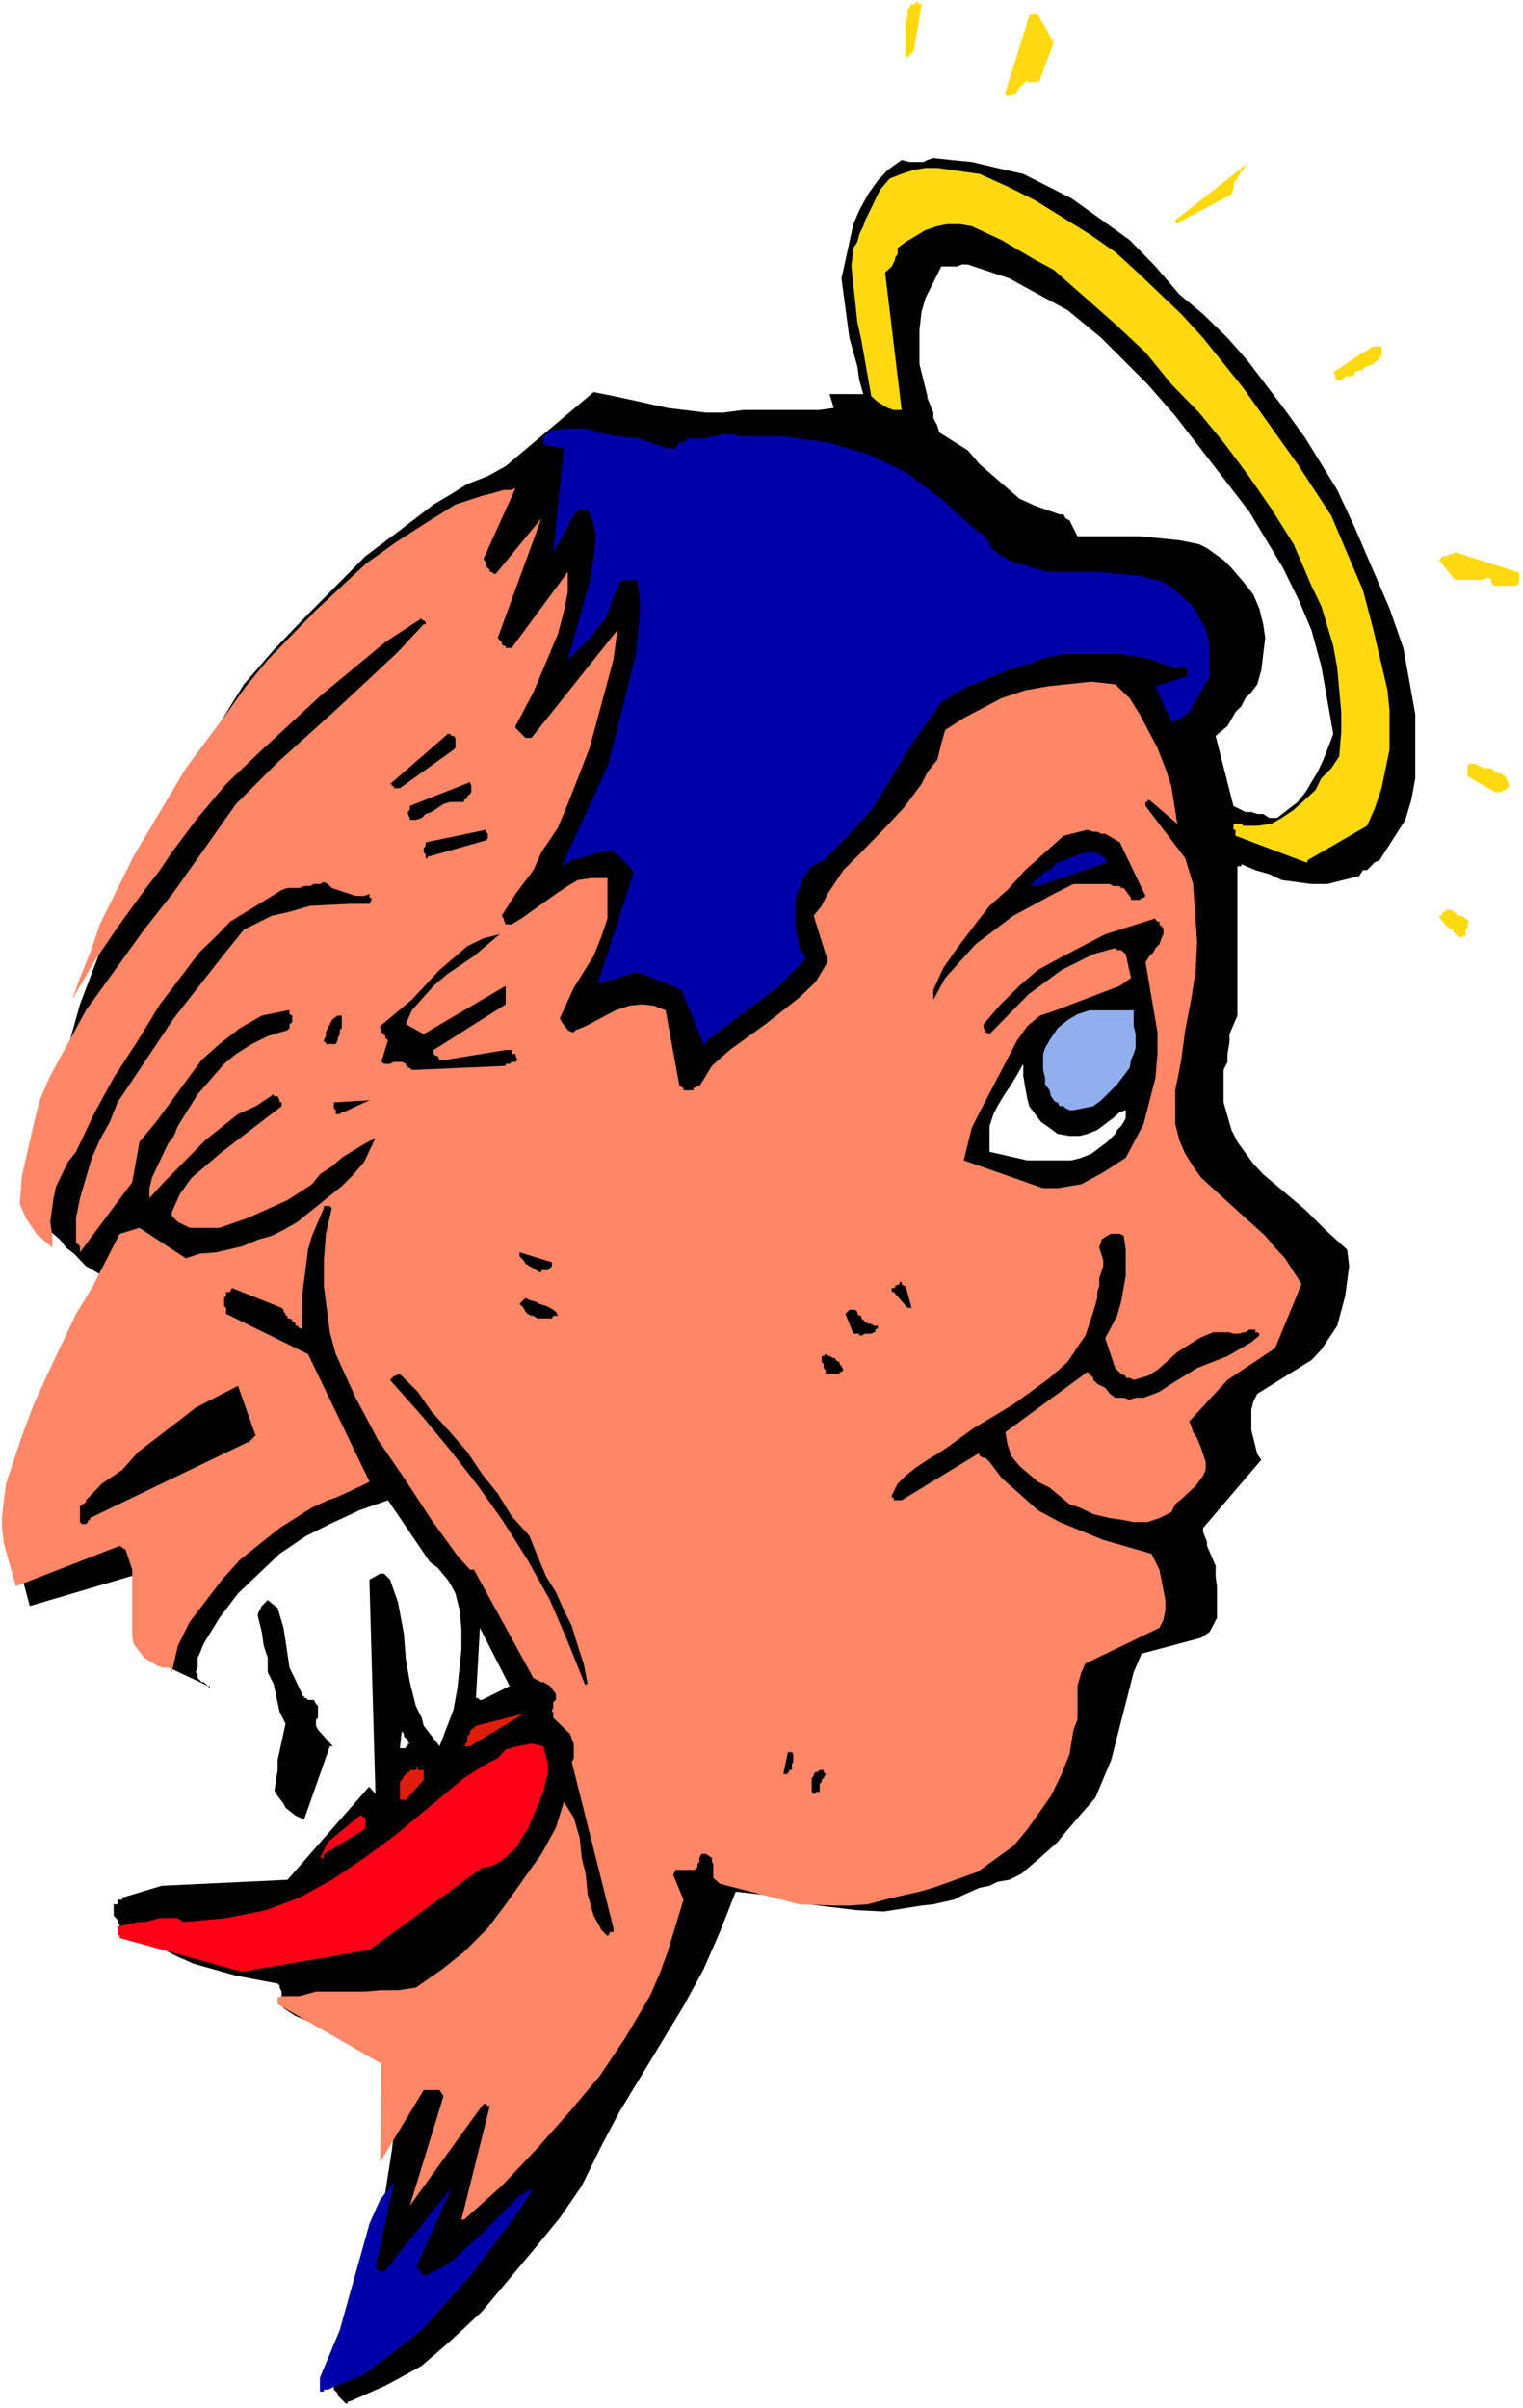 <?xml version="1.0" encoding="UTF-8" standalone="no"?>
<svg
   version="1.0"
   width="98.498mm"
   height="155.711mm"
   id="svg42"
   sodipodi:docname="Good vs Evil.wmf"
   xmlns:inkscape="http://www.inkscape.org/namespaces/inkscape"
   xmlns:sodipodi="http://sodipodi.sourceforge.net/DTD/sodipodi-0.dtd"
   xmlns="http://www.w3.org/2000/svg"
   xmlns:svg="http://www.w3.org/2000/svg">
  <rect width="100%" height="100%" fill="#333333" stroke="none"/>
  <sodipodi:namedview
     id="namedview42"
     pagecolor="#ffffff"
     bordercolor="#000000"
     borderopacity="0.25"
     inkscape:showpageshadow="2"
     inkscape:pageopacity="0.0"
     inkscape:pagecheckerboard="0"
     inkscape:deskcolor="#d1d1d1"
     inkscape:document-units="mm" />
  <defs
     id="defs1">
    <pattern
       id="WMFhbasepattern"
       patternUnits="userSpaceOnUse"
       width="6"
       height="6"
       x="0"
       y="0" />
  </defs>
  <path
     style="fill:#ffffff;fill-opacity:1;fill-rule:evenodd;stroke:none"
     d="M 0,588.515 H 372.274 V 0 H 0 Z"
     id="path1" />
  <path
     style="fill:#000000;fill-opacity:1;fill-rule:evenodd;stroke:none"
     d="m 202.779,96.308 h 1.454 1.939 1.939 1.939 2.101 2.424 1.777 1.616 v 0.485 l 0.485,0.485 0.323,0.485 0.646,0.485 v 0.97 l 0.485,0.97 v 0.646 0.808 l -15.673,-0.485 z"
     id="path2" />
  <path
     style="fill:#000000;fill-opacity:1;fill-rule:evenodd;stroke:none"
     d="m 226.693,96.793 -15.673,-0.485 -0.969,-3.393 -0.485,-3.393 -1.939,-6.948 -0.969,-7.272 -0.969,-7.272 2.908,-13.25 1.454,-3.393 2.101,-3.878 2.424,-3.393 2.424,-2.585 3.393,-2.424 1.939,0.485 h 3.393 l 0.969,-0.485 1.454,-0.485 4.363,0.485 5.009,0.485 8.24,1.939 4.363,0.97 11.795,5.979 14.219,10.18 6.302,6.464 5.817,6.787 5.817,4.848 5.978,5.817 4.847,5.494 9.21,12.119 5.009,6.948 3.878,6.302 3.878,6.302 4.363,9.372 8.402,19.553 3.393,9.695 2.908,16.159 v 4.848 5.494 5.333 l -0.969,5.332 -1.454,4.848 -6.302,9.857 -1.131,0.485 -1.939,1.939 h -0.969 l -0.969,1.454 -7.756,1.939 h -3.878 l -7.271,-0.97 -3.07,-1.454 -3.393,-0.97 -3.393,-1.454 v 0.485 h -0.485 -0.485 v 36.52 l -1.939,4.525 v 1.939 l -0.485,2.909 v 1.939 l -0.969,1.939 v 4.363 3.555 l 1.939,6.787 1.454,2.909 3.878,5.333 2.424,2.585 10.341,8.726 4.847,4.848 5.332,4.848 0.485,4.04 -0.969,7.272 -1.939,7.272 -3.878,5.817 -2.424,2.585 -13.249,8.241 -0.969,1.939 -0.485,1.939 v 5.009 l 1.454,5.817 0.969,1.454 -14.219,16.644 v 0.97 l 0.969,2.424 v 0.97 l 2.101,4.848 v 2.585 l 0.323,2.424 v 7.756 l -1.777,3.393 -2.1,1.454 -14.542,3.878 -1.939,4.525 -5.494,21.492 -3.878,9.211 -3.393,3.878 -3.878,4.525 -1.939,2.424 -4.363,3.878 -4.524,3.878 -2.908,1.454 -2.908,0.485 -1.939,0.97 -2.424,0.485 -4.363,1.939 -1.939,0.97 -5.009,1.131 -2.908,0.323 -9.21,1.454 -6.463,-0.323 -12.118,-1.454 -5.978,-1.616 -5.817,-0.808 -5.817,-0.646 -3.878,9.857 -4.039,9.211 -4.847,8.888 -15.673,25.855 -4.363,8.241 -4.847,9.857 -5.332,7.756 -6.463,7.918 -12.603,15.028 -7.433,6.948 -7.271,6.302 -4.363,2.424 -4.524,2.424 -8.725,3.878 h -0.485 v 0.485 H 84.505 l -1.939,-1.939 v -0.485 l -0.969,-0.97 v -0.485 l 2.424,-9.211 5.332,-19.068 4.847,-19.553 1.616,-10.342 0.485,-4.363 v -5.332 l -0.969,-9.857 -0.485,-1.939 -1.616,-1.454 -0.808,-1.454 -5.009,-2.424 -11.634,-4.363 -3.555,-1.454 -2.908,-1.939 -0.485,-0.97 v -3.07 l -0.485,-0.97 v -0.485 l -0.485,-0.485 -10.179,-1.939 -10.341,-2.909 -4.363,-1.939 -13.088,-6.787 -0.646,-0.485 v -0.485 h -0.485 v -0.97 l -0.969,-1.131 v -2.747 h 0.485 0.485 v -1.131 h 0.485 0.646 v -0.485 l 9.695,-2.909 30.7,-1.454 20.52,-23.431 -2.424,-2.909 -0.969,-1.454 -5.332,-4.848 h -1.454 l -6.302,17.937 -2.101,-0.97 -2.424,-1.939 -0.485,-0.97 -1.454,-1.939 -16.966,-26.824 -13.734,-6.464 -3.07,-21.007 -26.822,7.918 -1.454,-5.494 -1.454,-5.333 -0.485,-5.333 v -5.332 l 1.939,-10.342 1.454,-5.333 5.494,-15.674 8.725,-19.068 2.908,-9.211 -3.393,-1.939 -2.908,-3.07 -1.939,-1.454 -1.454,-1.939 -3.393,-2.909 -0.969,-2.424 -1.131,-2.909 -0.969,-1.939 v -2.909 -5.494 l 0.646,-4.848 1.454,-5.332 5.817,-16.644 3.393,-12.119 4.847,-12.766 4.847,-11.796 5.494,-11.15 12.118,-21.976 12.765,-20.522 7.271,-8.403 7.433,-7.756 15.027,-15.19 8.402,-6.302 8.24,-6.302 4.363,-2.585 3.878,-2.424 5.009,-1.939 4.363,-2.424 21.49,-18.098 4.847,0.97 4.524,0.97 8.725,1.939 9.371,1.131 h 4.201 l 5.009,-0.646 h 18.581 l 3.393,-0.485 h 7.271 l 0.485,-0.485 v -0.485 l 0.646,-0.485 v -0.97 h -0.646 V 96.793 h -0.485 v -0.485 l 15.673,0.485 v 0.485 l 1.454,3.555 v 1.293 l 0.969,1.939 0.485,1.616 6.948,4.363 2.908,3.393 9.695,8.403 3.878,1.778 5.978,2.101 h 0.969 l 0.485,0.97 0.969,0.485 1.939,3.878 h 15.188 l 9.695,0.97 4.847,0.97 1.939,0.97 4.039,2.909 1.939,1.939 2.908,3.393 2.424,3.07 1.454,3.393 0.969,3.878 0.485,3.393 -0.969,7.918 -0.969,3.393 -1.454,1.939 -1.454,1.454 -0.969,1.939 -1.454,1.454 -1.939,3.393 -2.908,2.424 4.363,17.129 2.908,1.454 h 1.454 l 1.454,0.485 h 1.454 l 1.454,0.97 h 1.939 l 5.009,-3.878 1.939,-2.424 2.908,-4.848 1.454,-3.07 2.424,-6.302 -1.454,-8.241 -1.454,-8.241 -2.424,-8.888 -3.07,-7.272 -3.878,-7.918 -8.24,-13.735 -4.847,-6.302 -13.249,-17.129 -6.786,-7.756 -11.31,-11.311 -8.24,-6.787 -9.856,-5.333 -4.363,-2.424 -10.179,-3.393 h -1.454 l -1.131,0.485 h -1.454 -0.969 -1.454 l -1.939,3.878 -1.939,3.878 -0.969,3.393 -0.485,4.363 v 8.403 z"
     id="path3" />
  <path
     style="fill:#0000a8;fill-opacity:1;fill-rule:evenodd;stroke:none"
     d="m 80.142,583.99 4.363,-1.939 3.878,-1.454 3.393,-2.424 11.31,-8.726 11.795,-13.25 11.149,-14.705 4.363,-6.787 -3.393,1.939 -9.21,9.211 -6.463,5.979 -3.393,2.424 -4.363,1.939 -1.454,-1.939 h -0.485 l 8.725,-19.553 -16.481,20.522 h -0.969 v -0.485 h -0.485 l -0.646,-0.485 4.524,-21.007 -3.393,4.363 -2.585,5.817 -5.332,19.068 -1.939,6.948 -2.424,5.817 -2.424,5.817 v 2.424 0.485 0.485 h 0.969 v -0.485 z"
     id="path4" />
  <path
     style="fill:#ff8666;fill-opacity:1;fill-rule:evenodd;stroke:none"
     d="m 113.427,542.461 9.21,-8.241 8.402,-8.888 7.756,-8.726 7.756,-9.211 6.302,-9.372 5.978,-10.18 2.424,-5.494 1.939,-5.333 3.878,-12.766 -2.424,-5.817 v -0.485 l 0.485,-0.97 h 4.847 v -0.485 h 0.485 v -0.97 l 0.485,-0.485 v -0.97 l 0.485,-0.97 h 1.131 l 1.454,0.97 v 0.97 l 0.323,0.485 v 3.393 l 1.616,1.454 19.389,5.009 8.402,0.323 h 3.878 l 4.524,-0.323 4.201,-1.131 4.039,-0.97 4.363,-0.97 3.393,-0.97 10.826,-3.878 8.725,-6.302 3.393,-4.04 5.817,-8.241 2.585,-5.333 1.939,-4.848 0.969,-5.979 0.969,-2.424 v -1.939 -1.939 -4.363 l 0.969,-3.393 0.969,-2.101 18.097,-8.726 0.969,-1.939 0.485,-2.424 v -2.424 l -1.454,-7.433 -0.969,-1.939 -0.969,-1.939 -11.795,-3.393 -10.664,-4.363 -5.332,-2.909 -4.524,-4.04 -4.363,-3.878 -2.908,-3.878 -0.969,-0.97 H 240.427 l -0.969,-0.485 v -0.485 h -0.485 l -18.581,11.311 h -1.939 v -0.646 h -0.485 v -0.485 l 1.454,-2.909 1.939,-1.939 2.424,-1.939 2.908,-1.939 2.424,-1.454 2.908,-1.939 5.978,-4.363 9.695,-5.817 8.887,-6.464 4.363,-3.878 2.908,-4.363 1.454,-2.101 1.939,-5.817 0.969,-3.393 v -1.454 l 0.485,-1.454 v -1.939 l 0.969,-2.909 v -1.454 l -0.969,-3.07 v -0.323 l 0.485,-0.97 v -0.646 l 1.454,-0.97 0.969,-0.485 h 2.1 l 0.969,0.485 0.485,3.393 v 6.464 l -1.131,6.302 -0.969,3.393 -2.908,5.494 2.424,7.272 1.454,1.454 1.131,0.485 v 0.485 h 0.969 l 0.969,0.485 3.393,-0.97 2.424,-1.454 4.847,-4.363 5.332,-3.393 3.393,-1.454 h 4.039 l 0.969,0.323 h 1.454 l 0.969,-0.323 h 0.485 l 0.969,-0.646 h 1.454 v 0.646 H 307.32 l 0.485,0.323 v 0.485 l -1.939,1.616 -5.817,3.393 -7.433,2.909 -6.302,3.878 -2.908,1.939 -3.878,1.454 h -1.939 l -1.454,0.485 -1.454,-0.485 h -2.101 l -1.293,-0.97 -1.131,-1.454 -1.939,-0.97 -0.969,-0.97 v -0.485 l -1.454,-1.454 -20.036,14.705 0.485,2.909 0.969,2.909 1.939,2.424 4.524,3.878 2.908,1.454 4.847,4.04 2.424,0.808 3.393,1.616 4.039,0.97 3.393,0.485 2.424,0.485 h 3.393 l 2.908,-0.97 2.908,-1.454 0.969,-1.939 1.939,-1.616 3.07,-2.909 1.777,-2.424 0.646,-1.454 v -1.939 l -1.131,-3.393 -0.969,-2.424 -0.969,-1.454 -0.485,-1.616 -0.485,-0.97 9.371,-10.18 11.634,-7.756 6.463,-15.674 -4.039,-6.302 -2.424,-2.585 -2.424,-2.909 -4.847,-4.363 -5.332,-4.848 -5.494,-5.009 -1.939,-2.747 -1.939,-3.07 -1.454,-3.393 -0.969,-3.878 v -3.878 -4.363 l 1.454,-7.433 0.969,-7.272 1.454,-7.433 1.131,-7.272 0.323,-6.787 -0.969,-14.22 -1.939,-6.302 -9.695,-12.766 v -0.97 h 0.485 v -0.485 h 0.485 l 6.786,5.817 -1.454,-9.211 -1.454,-4.363 -1.939,-5.009 -4.363,-8.241 -2.424,-3.878 -3.555,-3.393 -5.817,-0.646 -10.664,1.131 -5.494,0.97 -5.817,1.939 -9.21,4.848 -4.524,2.909 -0.969,3.393 -0.969,3.878 -2.424,3.07 -1.454,2.909 -4.363,5.817 -4.524,4.848 -5.332,5.494 -4.847,4.848 -1.939,2.909 -1.939,2.909 -1.454,2.909 -1.939,2.424 2.908,9.372 0.485,0.97 v 0.97 l -2.908,4.848 -4.039,3.878 -8.24,6.464 -8.725,6.302 -4.363,3.878 -3.07,5.009 h -0.485 l -0.485,0.323 h -0.485 v 0.646 h -2.424 v -0.646 h -0.485 v -0.323 h -0.485 l -3.393,-18.583 -2.908,-1.131 -2.908,-0.323 -3.07,0.323 -3.393,1.131 -7.271,3.878 -2.424,0.97 -0.485,0.485 h -0.485 l -0.969,-0.485 -1.454,-1.939 -0.485,-0.97 3.393,-7.433 4.847,-7.756 1.939,-4.848 1.454,-4.363 v -2.101 -2.424 -2.909 -2.424 h -3.878 l -3.393,0.485 -2.424,1.454 -2.908,1.939 -8.402,5.979 -2.424,1.454 h -1.454 l -0.485,-1.131 v -0.323 l -0.485,-0.646 3.393,-5.333 4.363,-5.817 1.939,-4.363 4.039,-5.979 2.424,-5.817 2.908,-7.433 2.424,-6.302 5.817,-21.492 0.969,-7.272 -21.005,26.339 h -1.454 l -2.424,-2.424 v -0.485 l 4.363,-8.241 5.978,-14.22 1.454,-5.494 0.969,-4.848 v -4.848 l -13.734,18.583 h -1.454 v -0.485 h -0.485 l -0.485,-0.485 v -0.485 l -0.969,-0.97 10.664,-29.248 -11.149,13.574 h -0.485 l -0.485,-0.485 h -0.485 v -0.485 L 118.759,138.322 v -0.97 l -0.485,-0.485 v -0.485 l 7.756,-17.129 -0.969,0.485 h -1.939 l -3.393,0.97 -1.939,0.485 -6.463,2.101 -7.756,4.848 -6.786,4.363 -7.433,5.332 -12.118,11.311 -11.795,12.119 -5.332,6.464 -4.847,6.787 -9.856,13.25 -12.765,21.492 -8.24,16.644 -1.939,5.817 -2.908,7.272 -1.939,5.333 5.332,-9.211 6.302,-9.211 6.463,-8.888 3.393,-4.363 2.908,-4.363 6.302,-8.403 6.948,-8.241 7.756,-7.433 15.188,-14.058 15.996,-13.25 8.887,-5.817 v 0.485 h 0.485 l 0.485,0.485 v 0.485 h -0.485 l -6.302,6.787 -14.704,13.735 -14.704,13.25 -10.179,10.18 -15.188,21.492 -7.271,9.211 -14.219,19.714 -2.908,5.333 -5.817,10.665 -2.585,5.979 -1.454,5.817 -2.908,12.766 -0.485,6.787 1.454,3.393 2.585,3.878 3.878,3.393 v -2.909 l -0.485,-3.393 0.808,-5.817 0.646,-2.909 2.908,-5.979 1.939,-2.424 4.363,-9.211 4.847,-8.888 5.978,-9.211 5.332,-8.726 9.695,-12.766 4.039,-3.878 3.393,-3.555 8.725,-5.333 3.878,-2.424 1.454,-0.485 h 2.908 l 1.131,-0.485 h 1.454 l 0.969,-0.485 h 1.454 l 0.969,-0.485 0.969,0.485 0.969,0.97 5.817,1.939 h 2.101 l 1.293,-0.485 v 0.485 0.485 h 0.485 v 0.485 l -0.485,0.97 h -4.847 l -9.695,0.485 -5.009,1.454 -4.363,0.97 -6.786,3.393 -4.847,5.979 -12.28,15.674 -13.734,20.522 -1.939,4.848 -2.424,4.363 -1.939,4.363 -2.908,9.857 -0.969,4.848 v 5.979 l 0.969,0.97 v 0.808 0.646 l 12.765,-17.129 1.777,-9.857 4.039,-4.848 11.149,-15.19 4.363,-3.878 5.009,-3.878 5.332,-3.07 6.302,-1.293 h 0.485 v 0.97 l 0.646,0.323 v 1.616 l -0.646,0.485 v 0.97 l -0.485,0.485 -4.847,1.454 -3.878,1.939 -3.878,2.424 -2.908,2.424 -6.463,7.433 -2.424,3.878 -2.424,3.878 -0.969,2.424 -1.454,1.939 -3.878,8.241 -0.646,2.585 v 2.424 l 3.555,-3.878 10.179,-10.342 7.917,-6.302 4.363,-1.939 4.363,-2.909 v 0.485 h 0.969 l 0.485,0.97 v 0.485 h 0.485 v 0.97 l -14.542,11.15 -7.433,6.302 -2.908,4.04 -1.939,4.363 v 0.97 l 1.454,1.454 2.908,1.454 h 7.271 l 6.948,-2.424 9.695,-4.363 5.978,-3.878 1.939,-2.424 2.908,-1.939 2.424,-2.101 5.494,-3.393 2.747,-1.454 -2.747,5.817 -2.585,3.07 -2.908,2.909 -10.826,8.726 -3.393,1.939 -2.908,1.454 -3.393,0.97 -3.878,1.616 -6.302,1.454 -4.039,0.323 -3.393,1.131 -11.31,-7.433 -4.847,1.454 -6.786,13.25 -3.878,6.302 -6.948,14.705 -3.393,7.433 -2.908,7.756 -3.878,11.635 -0.969,7.918 v 2.909 l 0.485,3.878 2.908,10.342 25.368,-9.857 1.454,0.97 1.616,4.848 v 12.766 3.393 l 0.323,1.939 2.585,3.393 3.393,2.101 h 0.485 l 0.485,0.323 h 1.939 l 0.485,1.131 1.454,-6.464 2.908,-5.817 7.917,-10.342 4.363,-4.848 9.695,-7.756 7.917,-5.009 3.878,-1.778 1.939,-0.646 3.878,-1.778 2.424,-1.131 1.939,-0.97 -15.027,-31.187 -20.036,-9.857 v -0.485 -0.97 L 54.775,319.142 v -1.939 l 0.485,-0.485 v -0.485 -0.485 h 0.969 l 0.485,-0.97 12.118,4.848 0.485,0.485 v 0.485 l 0.485,0.485 v 0.485 h 0.485 v 0.646 h 0.485 l 0.646,0.323 v 0.485 h 0.485 l 0.323,0.485 v 0.485 h 0.485 l 0.485,0.646 h 0.646 v -7.918 l 1.454,-11.311 0.969,-3.393 2.908,-6.787 v -0.485 h 1.454 l 0.485,0.485 -1.454,6.302 -0.485,6.464 v 6.302 l 1.454,11.311 1.454,5.333 4.847,10.665 5.494,10.342 6.302,9.211 6.786,10.342 6.302,8.726 3.07,3.393 h 0.969 l 14.542,26.501 1.939,0.97 h 0.485 l 1.616,0.97 1.454,1.939 v 1.454 l -0.646,0.485 v 1.454 l -0.323,0.485 v 0.485 h 0.323 v 1.454 l 4.039,3.878 0.485,1.131 v 0.323 l 0.485,0.97 v 3.555 l -0.485,0.97 10.179,40.559 v 0.97 h -0.969 v 0.485 l -0.485,0.485 -1.454,-1.454 -1.939,-3.555 -1.454,-5.171 -0.485,-5.009 -0.969,-3.878 -0.485,-4.848 -1.454,-5.009 -2.424,-3.878 -1.939,6.302 -3.555,6.464 -8.725,12.281 -4.363,5.817 -5.817,5.817 -5.494,4.363 -6.302,4.363 -4.363,0.646 h -4.363 l -3.555,0.323 h -4.363 -3.878 -3.878 l -4.039,1.131 h -4.363 l -0.969,0.323 v 0.97 0.646 l 25.368,14.543 -0.323,24.077 10.664,-17.613 h 0.485 1.939 0.969 0.485 l 0.969,1.454 -8.24,26.824 17.612,-24.4 0.485,-0.485 h 0.485 l 0.485,0.485 h 0.485 l -6.948,27.794 z"
     id="path5" />
  <path
     style="fill:#ff0016;fill-opacity:1;fill-rule:evenodd;stroke:none"
     d="m 59.137,481.865 31.184,-5.332 27.468,-20.037 2.424,-0.485 1.939,-0.97 2.908,-2.424 1.454,-1.454 0.969,-1.939 1.454,-2.101 3.878,-9.211 1.131,-4.848 v -1.939 l -1.131,-4.363 -2.908,-0.646 -3.393,0.646 -2.908,0.808 -1.939,2.101 -2.908,1.454 -5.332,3.393 -17.127,14.22 -7.271,5.333 -7.917,5.333 -7.917,4.363 -4.363,1.616 -3.878,1.454 -9.695,1.939 -10.341,0.97 -1.454,-0.97 h -4.363 l -3.878,0.97 h -1.454 l -4.524,0.97 h -0.485 v 1.939 l 0.485,0.485 v 0.485 z"
     id="path6" />
  <path
     style="fill:#000000;fill-opacity:1;fill-rule:evenodd;stroke:none"
     d="m 96.3,479.441 1.939,0.485 1.454,-0.485 1.939,-0.485 1.454,-0.485 2.908,-1.454 2.908,-1.939 2.908,-2.909 2.424,-2.909 2.585,-2.424 2.908,-3.07 -24.398,15.19 h 0.485 v 0.485 z"
     id="path7" />
  <path
     style="fill:#ff0016;fill-opacity:1;fill-rule:evenodd;stroke:none"
     d="m 79.173,453.101 9.856,-5.979 0.323,-0.485 v -0.485 -0.323 -0.485 -0.646 -0.485 h -0.323 l -0.646,-0.485 h -0.485 l -7.756,6.464 -1.939,3.878 h 0.969 z"
     id="path8" />
  <path
     style="fill:#ffffff;fill-opacity:1;fill-rule:evenodd;stroke:none"
     d="m 66.893,438.881 0.969,-6.302 v -2.424 l 1.939,-8.888 -1.454,-2.909 -1.454,-6.787 -1.454,-2.909 v -3.555 l -0.969,-2.909 -0.485,-3.393 -0.969,-3.878 v -0.485 l 0.969,-1.939 1.454,-1.454 2.424,1.939 1.454,4.848 1.454,9.695 3.07,6.464 v 0.485 h 0.485 v 0.485 h 0.485 l 0.485,0.485 h 1.454 l 0.485,0.97 0.485,0.485 v 2.909 l -0.485,0.485 v 1.454 l 0.485,0.97 14.057,15.674 -1.454,-51.386 v -0.97 l 1.454,-0.808 1.131,-0.646 h 0.969 l 1.454,1.454 1.939,5.494 1.454,7.756 0.485,6.302 0.969,5.494 1.454,5.817 1.454,2.909 0.485,1.939 3.878,5.009 3.393,-8.888 0.969,-5.333 0.969,-9.372 v -4.848 l -0.323,-4.363 -1.131,-4.525 -1.293,-2.424 -0.646,-0.97 -2.424,-2.909 -1.939,-1.454 -10.179,-15.028 -6.948,2.424 -7.271,3.393 -5.817,2.909 -6.463,4.363 -10.179,9.695 -4.524,5.979 -3.878,6.302 -0.969,2.424 -0.485,0.97 v 2.424 l -0.485,1.131 0.485,0.485 v 0.97 l 0.485,0.485 0.485,0.485 h 0.485 l 1.131,0.97 H 51.22 l 0.485,4.848 1.131,3.878 1.454,4.04 1.939,3.393 1.939,3.393 2.424,2.424 5.817,5.817 v -0.97 z"
     id="path9" />
  <path
     style="fill:#df1d0b;fill-opacity:1;fill-rule:evenodd;stroke:none"
     d="m 99.208,439.851 4.363,-4.848 v -0.485 -0.485 -0.485 -0.485 -0.485 h -0.485 -0.969 v -0.97 l -0.485,0.97 h -0.485 -0.485 -0.485 v 0.485 h -0.485 l -0.485,0.485 -0.485,0.485 -0.485,0.97 -0.485,0.485 v 0.97 0.97 0.485 0.97 0.97 h 0.485 0.485 z"
     id="path10" />
  <path
     style="fill:#000000;fill-opacity:1;fill-rule:evenodd;stroke:none"
     d="m 200.356,437.912 v -0.485 -0.485 -0.485 -0.485 l 0.485,-0.485 v -0.485 l 0.485,-0.485 0.485,-0.97 -0.485,-0.485 v -0.485 h -0.485 -0.485 l -0.485,0.485 h -0.485 l -0.485,0.485 v 0.485 l -0.485,0.485 v 0.97 0.485 0.485 0.485 0.97 l 0.485,0.485 h 0.485 v -0.485 h 0.485 z"
     id="path11" />
  <path
     style="fill:#000000;fill-opacity:1;fill-rule:evenodd;stroke:none"
     d="m 192.6,433.549 v -0.485 h 0.323 v -0.485 h 0.646 v -0.97 -0.485 l 0.323,-0.485 v -0.485 -0.485 -0.97 l -0.323,-0.485 h -0.646 -0.323 l -1.131,5.333 z"
     id="path12" />
  <path
     style="fill:#ffffff;fill-opacity:1;fill-rule:evenodd;stroke:none"
     d="m 99.208,427.247 v -0.485 h 0.485 v -0.646 h 0.485 L 99.693,425.631 v -0.485 l -0.485,-0.323 -0.485,-0.485 v -0.646 l -0.485,-0.485 v -0.485 l -0.485,4.525 h 0.485 0.485 z"
     id="path13" />
  <path
     style="fill:#df1d0b;fill-opacity:1;fill-rule:evenodd;stroke:none"
     d="m 114.881,426.762 13.088,-7.918 -11.634,2.909 -0.485,0.485 -0.646,0.485 -0.323,0.485 v 0.485 l -0.646,0.646 v 0.808 0.485 l -0.808,1.131 h 0.808 z"
     id="path14" />
  <path
     style="fill:#ffffff;fill-opacity:1;fill-rule:evenodd;stroke:none"
     d="m 117.79,415.451 6.786,-3.393 -7.271,-14.22 -0.969,17.129 h 0.485 l 0.485,0.485 z"
     id="path15" />
  <path
     style="fill:#000000;fill-opacity:1;fill-rule:evenodd;stroke:none"
     d="m 143.642,411.573 -0.969,-5.009 -1.454,-4.363 -1.454,-4.848 -1.939,-3.878 -1.939,-4.363 -2.424,-3.878 -2.101,-5.009 -1.939,-4.848 -4.363,-4.848 -3.393,-5.494 -3.878,-4.848 -3.555,-5.333 -4.201,-4.848 -4.524,-5.009 -3.393,-4.848 -4.363,-4.363 h -0.485 l -0.485,0.485 h -0.485 l -0.485,0.485 -0.485,0.485 7.756,8.726 6.948,8.403 6.786,8.726 6.302,8.888 5.817,9.211 5.494,9.857 4.363,10.18 4.363,10.827 v -0.485 z"
     id="path16" />
  <path
     style="fill:#000000;fill-opacity:1;fill-rule:evenodd;stroke:none"
     d="m 21.49,371.983 v -0.485 h 0.485 v -0.485 l 38.617,-18.583 h 0.485 v -0.485 h 0.485 v -0.485 h 0.485 v -0.485 h 0.485 l -4.363,-12.281 -10.341,5.333 -4.363,3.393 -9.695,7.433 -3.878,4.363 -5.009,3.393 -3.878,4.04 v 0.485 l -1.454,0.97 v 3.878 l 0.485,0.485 h 0.969 z"
     id="path17" />
  <path
     style="fill:#000000;fill-opacity:1;fill-rule:evenodd;stroke:none"
     d="m 203.264,335.786 h 0.485 0.485 0.969 v -0.485 h 0.485 l 0.485,-0.485 -0.485,-0.97 -0.485,-0.485 v -0.485 l -0.969,-0.485 v -0.485 h -0.485 l -0.969,-0.485 -0.969,-0.485 -0.485,0.485 h -0.485 v 0.97 0.485 l 0.485,0.485 v 0.97 l 0.485,0.485 v 0.97 h 0.485 0.485 z"
     id="path18" />
  <path
     style="fill:#000000;fill-opacity:1;fill-rule:evenodd;stroke:none"
     d="m 210.05,326.414 h 0.485 l 0.969,-0.485 h 0.646 0.323 0.485 l 0.646,-0.323 h 0.323 v -0.646 l 0.646,-0.323 v -0.646 h -0.646 -0.323 l -0.646,-0.485 h -0.485 -0.323 l -0.646,-0.485 -0.485,-0.485 -0.485,-0.323 v -0.646 h -0.485 l -0.485,-0.485 v -0.485 l -0.485,-0.485 h -0.485 -0.485 -0.485 l -0.485,0.485 -0.485,0.485 1.939,4.848 h 0.485 0.485 0.485 z"
     id="path19" />
  <path
     style="fill:#000000;fill-opacity:1;fill-rule:evenodd;stroke:none"
     d="m 132.332,322.213 h 0.485 0.646 0.485 0.485 0.485 l 0.323,-0.646 h 0.646 0.485 l -0.485,-0.97 -0.646,-0.485 -0.808,-0.485 -0.969,-0.485 -1.616,-0.485 -0.808,-0.485 -1.616,-0.485 -0.969,-0.485 -0.485,0.485 -0.485,0.485 -0.485,0.485 0.485,0.485 0.485,0.485 0.485,0.97 0.485,0.485 0.969,0.485 h 0.485 l 0.969,0.646 z"
     id="path20" />
  <path
     style="fill:#000000;fill-opacity:1;fill-rule:evenodd;stroke:none"
     d="m 222.815,319.627 -1.454,-5.333 h -0.485 l -0.485,-0.485 v -0.485 h -0.485 v 0.485 l -1.131,0.485 v 0.485 h -0.323 -0.485 v 0.97 h 0.485 l 3.393,3.878 h 0.485 z"
     id="path21" />
  <path
     style="fill:#000000;fill-opacity:1;fill-rule:evenodd;stroke:none"
     d="m 133.948,310.417 0.485,-0.485 0.485,-0.485 v -0.646 -0.323 l -7.917,-2.424 v 0.97 l 0.485,0.485 0.485,0.485 0.485,0.808 0.969,0.646 0.969,0.485 0.646,0.485 0.808,0.485 h 0.485 v -0.485 h 0.485 0.646 z"
     id="path22" />
  <path
     style="fill:#000000;fill-opacity:1;fill-rule:evenodd;stroke:none"
     d="m 254.969,290.379 h 3.555 l 5.817,-0.97 5.332,-2.909 5.494,-3.555 1.293,-2.424 3.07,-5.817 2.908,-11.311 0.485,-5.817 v -5.332 l -1.939,-11.311 -0.969,-5.817 0.969,-1.454 0.969,-0.97 0.485,-0.97 0.969,-0.97 0.485,-1.454 0.485,-0.97 v -1.454 l -0.969,-0.97 v -0.646 h -0.485 l -0.485,-0.485 v -0.323 l -12.28,3.878 -11.149,5.817 -5.332,2.909 -4.524,3.878 -4.847,4.848 -3.878,4.525 v 0.97 l 0.485,0.485 v 0.485 l 0.969,0.485 6.786,-6.948 2.908,-2.909 7.917,-5.817 3.878,-1.939 3.878,-1.939 5.332,-1.454 0.485,0.485 h 0.969 l 1.131,0.97 1.293,5.817 -2.747,1.939 -15.673,5.979 -3.878,1.293 -3.07,2.585 -2.424,3.393 -9.21,17.613 -1.939,3.878 -1.939,7.918 z"
     id="path23" />
  <path
     style="fill:#ffffff;fill-opacity:1;fill-rule:evenodd;stroke:none"
     d="m 251.091,283.592 h 2.585 2.908 2.908 2.424 l 2.424,-0.646 2.424,-0.97 1.939,-1.454 1.939,-1.454 0.969,-0.97 0.969,-0.97 0.485,-0.97 0.969,-0.97 0.646,-0.97 0.485,-0.97 v -0.97 -0.97 l -1.454,0.485 -1.616,1.454 -1.939,1.454 -1.939,1.454 -2.424,0.97 -1.939,0.485 h -2.424 l -2.908,-0.485 -1.939,-1.454 -2.101,-1.454 -1.454,-1.939 -1.454,-1.939 -0.485,-1.939 -0.485,-2.585 -0.485,-2.909 v -2.909 l -1.454,2.585 -1.454,2.424 -1.939,2.909 -1.454,2.424 -0.969,1.939 -0.969,2.909 v 3.393 2.909 z"
     id="path24" />
  <path
     style="fill:#000000;fill-opacity:1;fill-rule:evenodd;stroke:none"
     d="m 84.02,271.796 6.302,-2.909 -7.756,0.485 h -0.485 -0.485 v 0.97 0.485 l 0.485,0.485 v 0.485 0.485 h 0.485 0.485 l 0.485,-0.485 z"
     id="path25" />
  <path
     style="fill:#91afef;fill-opacity:1;fill-rule:evenodd;stroke:none"
     d="m 262.402,271.311 2.424,-0.485 2.424,-0.485 1.939,-1.454 2.1,-2.101 1.777,-1.778 1.616,-2.101 1.454,-1.939 0.323,-1.939 0.646,-1.454 0.485,-1.454 v -1.939 -1.454 l -0.485,-1.939 v -1.454 -1.454 -0.97 h -1.939 -3.07 -2.908 -2.908 l -2.908,0.97 -2.424,1.454 -2.424,1.939 -1.939,2.909 -1.131,1.939 -0.485,1.454 v 1.939 1.939 l 0.485,1.939 v 1.616 l 1.131,1.454 0.323,1.454 0.646,0.97 0.485,0.485 h 0.485 l 0.485,0.97 h 0.969 l 0.485,0.485 0.969,0.485 z"
     id="path26" />
  <path
     style="fill:#000000;fill-opacity:1;fill-rule:evenodd;stroke:none"
     d="m 101.632,261.454 21.975,-0.97 v -0.485 h 0.969 l 0.485,-0.485 h 0.969 l 0.485,-0.485 -0.485,-0.97 v -0.485 h -0.969 v -0.97 h -0.485 -0.969 l -14.704,2.424 h -0.485 -0.969 l -0.485,-0.97 h -0.485 l -0.485,-0.485 v -0.97 l 17.612,-11.15 v -1.131 -0.485 -2.909 l -20.036,11.796 -4.363,-2.424 1.454,-3.393 5.332,-5.979 3.393,-2.909 6.463,-4.363 6.302,-5.333 -3.878,0.97 -4.039,1.939 -6.786,5.817 -6.786,7.272 -7.756,6.464 v 0.485 l 0.323,0.485 v 0.485 l 0.969,0.97 v 0.485 l 0.646,0.485 -1.616,5.333 0.646,0.485 h 1.454 l 0.969,-0.485 h 1.939 l 0.969,0.485 v 0.485 h 0.485 v 0.485 h 0.485 l 0.485,0.485 z"
     id="path27" />
  <path
     style="fill:#000000;fill-opacity:1;fill-rule:evenodd;stroke:none"
     d="m 81.597,255.152 h 0.485 l 0.485,-0.97 v -0.485 l 0.485,-0.97 v -0.97 l 0.485,-0.485 v -0.97 -0.97 -1.131 h -0.969 l -0.969,0.646 -0.485,0.485 -0.485,0.97 -0.485,0.97 -0.485,0.97 v 0.97 l -0.485,0.97 v 0.485 h 0.485 v 0.485 h 0.485 0.485 0.485 z"
     id="path28" />
  <path
     style="fill:#0000a8;fill-opacity:1;fill-rule:evenodd;stroke:none"
     d="m 172.888,254.183 17.612,-13.25 6.463,-6.787 -1.616,-2.424 -0.969,-5.817 v -5.979 l 2.101,-5.817 1.939,-2.424 2.908,-1.454 4.847,-4.848 2.424,-2.585 4.363,-4.848 3.393,-5.333 6.463,-10.827 3.878,-5.333 3.393,-4.848 3.07,-1.939 3.393,-1.939 3.878,-1.454 7.271,-3.07 3.878,-0.97 3.878,-1.454 4.524,-0.97 h 13.734 l 6.302,0.97 2.908,0.97 3.393,1.131 h 3.393 v 0.323 h 0.485 v 2.101 l -7.756,2.424 3.878,8.726 1.454,-0.485 2.908,-1.939 0.969,-1.939 0.969,-1.454 3.07,-5.333 v -6.948 l -0.646,-3.393 -0.969,-2.424 -2.908,-4.848 -3.878,-3.393 -2.908,-2.101 -5.817,-1.454 -9.856,-0.97 H 256.1 l -8.402,-2.424 -2.908,-1.454 -2.424,-1.939 -1.454,-2.909 -2.424,-1.454 -2.585,-2.424 -2.424,-2.101 -2.424,-2.424 -9.695,-7.272 -9.21,-4.363 -9.856,-2.909 -10.826,-1.454 h -10.664 l -1.454,-0.485 h -2.908 l -1.454,0.485 h -0.969 l -1.454,0.485 h -1.616 -1.454 -1.454 l -0.485,0.97 h -0.969 -0.485 l -0.969,1.454 h -0.969 -0.969 l -4.363,-1.454 -2.424,-0.97 -5.494,-0.485 -4.847,-0.97 -2.424,-0.97 h -5.817 l -1.454,0.323 h -1.454 l -2.1,1.616 v 1.939 l 5.009,0.97 -2.585,25.37 5.494,-9.857 h 0.485 v -0.485 h 2.424 l 0.969,2.101 0.969,3.878 v 1.939 l -1.454,9.695 -5.332,19.068 3.878,-3.878 1.939,-1.939 1.454,-1.939 1.939,-2.424 0.969,-2.424 0.969,-3.07 1.454,-2.424 v -0.97 l 1.454,-0.485 h 2.908 l 0.646,4.525 v 4.363 l -0.969,9.211 -4.524,18.098 -2.424,9.372 -11.149,24.4 2.424,-1.454 6.786,-1.939 1.454,-0.485 h 1.939 v 0.485 l 0.969,0.485 2.908,2.909 1.131,1.454 -8.887,27.309 9.695,-2.909 10.826,4.363 5.332,13.25 h 0.646 v -0.485 h 0.323 z"
     id="path29" />
  <path
     style="fill:#000000;fill-opacity:1;fill-rule:evenodd;stroke:none"
     d="m 228.147,244.326 2.908,-5.333 7.433,-8.241 9.21,-6.948 9.856,-5.333 4.847,-2.424 h 8.887 l 0.808,0.485 h 1.616 l 0.323,0.485 h 0.646 l 1.777,2.424 v 0.485 h 2.1 l 0.485,-0.485 h 0.485 l 0.485,-0.485 -6.302,-13.089 -1.616,-0.97 -1.939,-1.131 h -0.969 l -0.969,-0.485 h -0.969 l -1.454,-0.485 -5.817,1.454 -9.371,8.403 -4.363,4.848 -4.363,3.878 -3.878,5.009 -4.039,5.332 -3.393,4.848 -2.424,5.332 v 3.555 -0.646 z"
     id="path30" />
  <path
     style="fill:#ffd90f;fill-opacity:1;fill-rule:evenodd;stroke:none"
     d="m 357.247,228.813 h 0.969 v -0.485 -0.646 -0.485 l 0.485,-0.323 v -0.485 -0.485 l 0.323,-0.646 -0.323,-0.485 -0.485,-0.323 -0.969,-0.646 h -1.131 l -0.485,-0.97 h -0.485 l -0.323,-0.485 h -0.646 -0.485 l -0.485,0.485 h -0.485 l -0.485,0.97 h -0.485 l 0.485,0.97 0.969,1.131 0.485,0.485 0.485,0.485 0.969,0.323 0.485,1.131 0.969,0.485 0.646,0.485 z"
     id="path31" />
  <path
     style="fill:#0000a8;fill-opacity:1;fill-rule:evenodd;stroke:none"
     d="m 253.676,216.532 16.966,-5.817 -0.969,-1.454 -0.969,-0.485 -1.454,-0.485 h -1.454 l -1.939,0.485 -1.454,0.485 -0.969,0.485 -1.454,0.485 -1.454,0.485 -0.969,0.97 -0.969,0.97 -1.616,0.485 -0.485,0.97 -0.808,0.485 -1.131,0.97 -0.485,0.97 h 0.485 0.485 z"
     id="path32" />
  <path
     style="fill:#ffd90f;fill-opacity:1;fill-rule:evenodd;stroke:none"
     d="m 319.6,210.23 14.542,-8.403 1.939,-4.363 1.616,-4.848 1.939,-9.372 v -9.695 l -0.485,-4.848 -1.131,-4.848 -2.424,-10.342 -2.424,-9.211 -7.756,-18.26 -8.24,-12.604 -13.249,-18.583 -9.856,-12.281 -5.332,-5.817 -10.664,-10.18 -5.494,-5.009 -6.302,-4.363 -13.249,-8.241 -6.786,-3.393 -6.786,-3.07 -3.555,-0.485 -6.786,-0.97 h -2.908 l -2.908,0.485 -2.908,0.97 -2.908,1.131 -2.101,2.424 -0.808,1.454 -2.101,4.363 -0.969,1.939 -0.485,1.454 -0.969,1.939 -0.485,1.939 -0.969,1.454 -0.485,4.525 1.454,13.574 0.969,4.363 2.424,13.735 1.616,1.454 2.424,1.454 1.454,0.485 h 1.939 l -4.039,-33.611 1.616,-1.454 0.808,-1.616 v -0.485 l 0.646,-0.97 v -1.454 l 1.939,-1.454 4.847,-2.909 2.908,-0.97 2.424,-0.485 h 3.07 l 2.908,0.485 7.271,3.393 8.24,4.848 4.524,2.424 15.027,13.25 7.433,6.948 6.302,7.756 6.786,6.948 5.978,7.272 5.817,7.756 5.817,8.403 5.494,8.726 4.363,10.18 2.424,5.009 2.908,9.695 0.969,5.333 0.969,10.827 v 4.848 l -0.485,5.979 -1.939,2.909 -2.424,2.424 -1.454,2.909 -5.332,4.848 -2.908,1.939 -2.585,1.454 -3.393,0.485 h -3.393 l -0.485,-0.485 h -1.939 v 1.454 h 0.485 v 1.454 l 17.127,6.464 h 0.485 z"
     id="path33" />
  <path
     style="fill:#000000;fill-opacity:1;fill-rule:evenodd;stroke:none"
     d="m 105.025,209.261 13.734,-3.878 0.485,-0.485 v -0.646 -0.485 l -0.485,-0.485 v -0.485 l -14.704,3.07 v 0.323 0.485 l -0.485,0.646 v 0.485 0.485 l 0.485,0.485 v 0.485 0.485 h 0.485 v -0.485 z"
     id="path34" />
  <path
     style="fill:#000000;fill-opacity:1;fill-rule:evenodd;stroke:none"
     d="m 101.632,200.373 1.454,-0.485 0.969,-0.97 1.454,-0.485 1.454,-0.97 1.454,-0.97 1.616,-0.485 h 1.777 1.616 v -0.485 l 0.808,-0.485 v -0.485 l 0.646,-0.485 0.323,-0.485 v -0.97 -0.485 l -0.323,-0.97 -14.704,5.817 v 0.485 0.485 l -0.485,0.485 v 0.485 l 0.485,0.97 v 0.485 h 0.485 0.485 z"
     id="path35" />
  <path
     style="fill:#ffd90f;fill-opacity:1;fill-rule:evenodd;stroke:none"
     d="m 365.488,193.586 h 0.485 0.485 0.485 l 0.485,-0.485 h 0.485 l 0.485,-0.485 0.485,-0.485 -0.485,-1.454 -0.485,-0.97 -0.969,-0.646 -1.454,-0.323 -0.969,-0.97 h -1.454 l -1.454,-0.485 -0.969,-0.646 h -0.969 -0.646 l -0.323,0.646 v 0.485 0.97 0.323 0.646 z"
     id="path36" />
  <path
     style="fill:#000000;fill-opacity:1;fill-rule:evenodd;stroke:none"
     d="m 96.3,192.617 h 0.485 0.485 0.485 l 13.088,-9.372 0.485,-0.485 v -0.485 -0.485 -0.485 -0.485 -0.485 l -0.485,-0.485 h -0.485 l -0.323,-0.485 h -0.646 l -0.485,0.485 -13.572,11.796 h 0.485 v 0.485 h 0.485 z"
     id="path37" />
  <path
     style="fill:#ffd90f;fill-opacity:1;fill-rule:evenodd;stroke:none"
     d="m 366.942,143.17 h 3.878 l 0.485,-0.97 v -0.485 -0.485 -0.485 -0.485 -0.485 h -0.485 l -15.188,-4.848 -0.485,0.485 h -0.323 -0.646 l -0.485,0.485 h -0.485 -0.485 l -0.485,0.485 -0.485,0.485 3.878,4.848 h 6.948 l 0.969,-0.485 h 0.485 l 0.485,0.485 v 0.485 l 0.485,0.97 h 0.485 0.485 z"
     id="path38" />
  <path
     style="fill:#ffd90f;fill-opacity:1;fill-rule:evenodd;stroke:none"
     d="m 328.325,92.43 h 0.485 v -0.485 h 0.485 0.485 0.485 0.485 l 0.485,-0.97 0.969,-0.485 h 0.969 v -0.485 l 0.969,-0.485 1.454,-0.485 0.485,-0.485 0.646,-0.485 0.485,-0.485 v -0.485 h 0.485 v -0.97 -0.485 -0.97 h -2.101 l -1.454,0.97 -0.969,0.485 -1.454,0.97 -1.454,0.97 -1.454,0.97 -1.454,0.97 -1.454,0.97 0.485,0.485 v 0.485 0.485 l 0.485,0.485 h 0.485 0.485 z"
     id="path39" />
  <path
     style="fill:#ffd90f;fill-opacity:1;fill-rule:evenodd;stroke:none"
     d="m 288.254,54.295 12.765,-6.787 0.485,-1.454 v -1.131 l 0.485,-0.808 0.485,-0.485 0.485,-1.131 0.969,-0.97 0.485,-0.97 0.969,-0.97 -18.097,14.22 v 0.485 l 0.485,0.485 z"
     id="path40" />
  <path
     style="fill:#ffd90f;fill-opacity:1;fill-rule:evenodd;stroke:none"
     d="m 247.698,23.108 h 0.485 l 0.485,-0.646 v -0.485 l 0.485,-0.485 0.485,-0.485 0.485,-0.485 0.485,-0.485 0.485,-0.485 v 0.485 h 0.485 0.485 0.485 0.485 0.646 l 0.485,-0.485 3.393,-9.211 -3.878,-6.787 h -0.646 -0.485 -0.485 l -0.485,0.323 -5.817,18.583 v 0.646 0.323 h 0.485 0.485 0.485 z"
     id="path41" />
  <path
     style="fill:#ffd90f;fill-opacity:1;fill-rule:evenodd;stroke:none"
     d="m 222.33,13.25 h 0.485 v -0.485 h 0.485 L 225.239,1.454 V 0.97 H 224.754 l -0.485,-0.485 h -0.485 v 0.485 h -0.485 -0.485 l -0.969,1.454 v 1.454 l -0.485,1.616 v 1.454 1.454 1.454 1.939 1.454 0.485 0.485 l 0.485,-0.485 h 0.485 z"
     id="path42" />
</svg>
